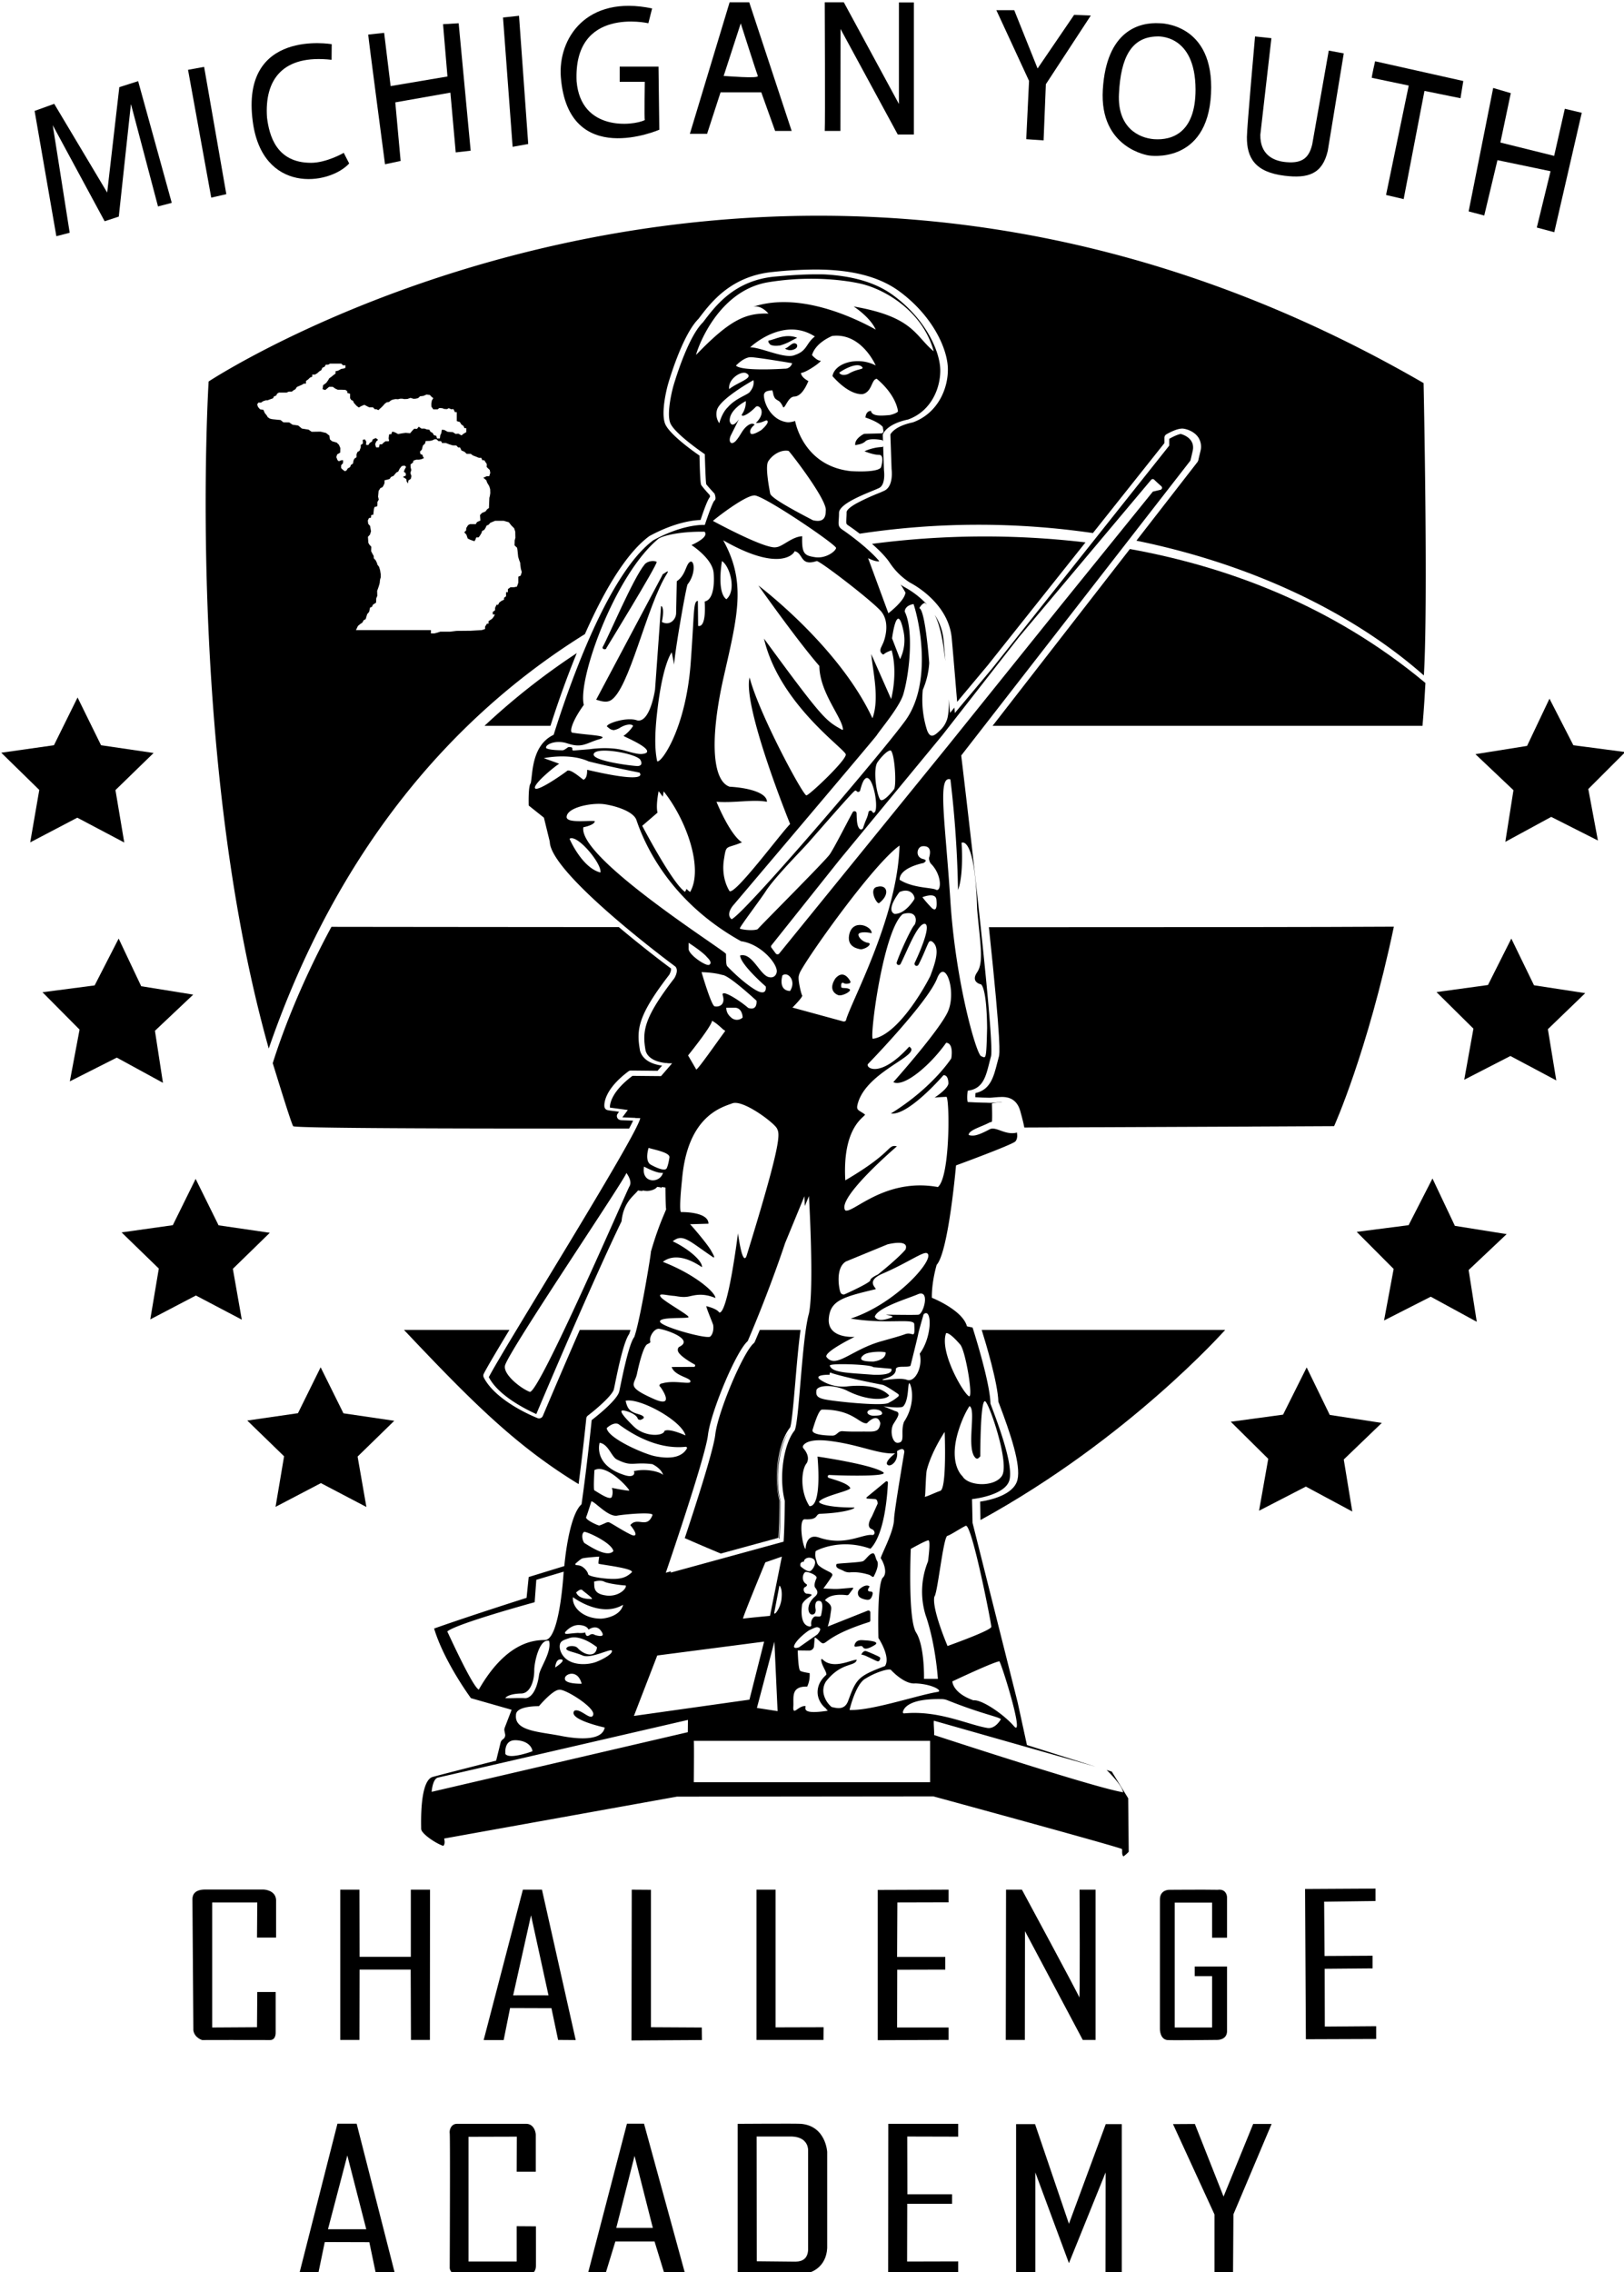 <svg id="Layer_1" data-name="Layer 1" xmlns="http://www.w3.org/2000/svg" viewBox="0 0 1217.3 1702.8"><path d="M907.74,70.32c2.7-53.3-38.5-52.9-38.5-52.9-15.2-.9-39.9,5.4-42.6,49.7s34.5,49.4,34.5,49.4S905,123.72,907.74,70.32Zm-69,0c1.3-27.4,9.4-42.6,28.5-43,0,0,28.8-2.4,28.9,39.8,0,32.6-17.7,38.1-31,37.2C853.94,103.52,837.44,95.92,838.74,70.32Z"/><polygon points="782.24 105.22 783.94 63.13 817.64 11.63 805.14 11.13 777.74 51.32 760.24 7.63 746.84 7.63 771.34 60.63 769.24 104.32 782.24 105.22"/><path d="M570.64,69.22,581,98.12h12.4l-31.8-96.4h-14.7l-29.8,98.6H530l10.1-31.1Zm-15.4-51.7s11.9,37.2,12.8,39.4-24.2,0-25.6,0Z"/><path d="M629.94,98.12l.1-76.4,42.9,79.1H685v-99h-11.2v76.1l-41.3-76.2h-14.3s.4,90.5,0,96.4Z"/><path d="M940.74,27.32s-6.1,68.1-6.1,75.4c-.1,15.5,6,26.3,28.3,29,17.4,2.1,28.2-1.1,32.3-18.6l12-73.1L996,37.92l-12.4,70.3c-2.3,9.6-7,14.4-19.4,13.3-10-.8-19.7-5.8-19.5-20.5l8.3-72.4Z"/><polygon points="1090.54 918.72 1073.74 883.22 1055.84 918.22 1016.94 923.22 1044.64 951.02 1037.44 989.63 1072.44 971.82 1106.94 990.63 1100.84 951.82 1129.34 924.92 1090.54 918.72"/><polygon points="1119.24 65.92 1100.84 158.43 1112.54 161.53 1122.44 120.03 1162.24 128.32 1151.94 170.53 1165.04 174.03 1185.64 84.53 1172.94 81.53 1164.94 116.82 1124.64 106.82 1132.44 69.82 1119.24 65.92"/><polygon points="1149.84 738.42 1132.84 703.42 1115.34 738.22 1076.74 743.52 1104.44 770.92 1097.54 809.22 1132.14 791.42 1166.54 809.72 1160.24 771.32 1188.24 744.32 1149.84 738.42"/><path d="M809,1496.92c-.6-2.2-43-80.7-43-80.7h-11.9l-.2,112.6h14.3l.1-81.5,43.3,81.5h9.6v-112.6h-12S809.64,1499.12,809,1496.92Z"/><path d="M486,17.42l2.8-11.1c-49.4-10.4-70.7,22.7-68.4,51.6,5.5,69.1,73.8,39.3,73.8,39.3l-.6-47.3h-29.1v11.4h18.8s-.4,27.3,0,28.7c-8.8,4.3-47.9,8.6-51.1-29.1C429.64,4.52,486,17.42,486,17.42Z"/><polygon points="840.84 1704.42 840.84 1591.92 828.84 1591.92 801.24 1666.63 775.84 1591.92 761.64 1591.92 761.64 1704.42 776.04 1704.42 776.04 1628.13 801.24 1696.13 828.74 1628.13 828.64 1704.03 840.84 1704.42"/><polygon points="718.24 1591.72 665.84 1591.72 665.74 1704.53 718.24 1704.53 718.24 1694.82 679.94 1694.92 680.04 1651.63 713.64 1651.63 713.64 1644.53 680.14 1644.53 680.04 1601.22 718.24 1601.32 718.24 1591.72"/><path d="M842.06,1391.32a24.48,24.48,0,0,0,4-3.5l-.4-40.1-12.3-20-3.9-1.2c2,1.9,11.6,11.5,12.4,16.7-20.9-3.2-141.7-42.9-141.7-42.9.3-1.9-.7-11.1,0-10.7l121.3,34.5-51.7-16.3-6.9-31.7L729,1141.32l-.4-17.8s25.2-2.5,28.1-14.5-9.1-43.2-14.3-57.1c-.2-16.1-13.4-57-13.4-57l-4.2-.9c-3.3-12.3-26.3-21.4-26.3-21.4s-.5-10.2,3.6-24.7c8.9-9.8,14.5-74.5,14.5-74.5s42.3-15.5,44.5-18,1.1-6.6,1.1-6.6v-.2a1.51,1.51,0,0,1-.8.4c-8.4,1.6-14.9-5-19.5-2.7-9,4.8-12.4,5.4-15.8,4.3-.1-3.7,9.9-6.2,15.7-9.4.7-.4,1.7.1,1.8-1.3.2-3.7,0-10.4-.1-12.9a25,25,0,0,1,7.8-.8,6.75,6.75,0,0,0-1.4-.2c-2.5.1-5.1.5-7.5.5-.8,0-1.9,0-3-.1h-.6c-4.3,0-13.4-.5-13.4-.5s-.9-2.2,0-8.5c13.1-1.5,14-13.6,17.4-25.6s-22.3-225.6-22.3-225.6l171.7-220.9s-.2,1.5,1.8-7.4c1.8-8.1-5-11.6-9-12.7-3.8.8-8.6,3.7-8.6,3.7V334l-132.9,167.2-27.8,33.2s-.1-1.5-.3-4.1l-3.3,4s-.3-3.9-.8-10.2c.1,12.9-1.8,16.1-1.8,16.1a18.67,18.67,0,0,1-4.9,7.2c-4.4,4.3-7.3,6.2-9.7-.1a75.32,75.32,0,0,1-3.2-30.3,59.69,59.69,0,0,0,4.8-20.1c-.4-6.2-3.3-39.9-7.4-41.1,1.9-3.5,4.1-4,4.1-4,.4.4,1,.7,1.7,1.3a67.49,67.49,0,0,0-17.1-13.2,24.93,24.93,0,0,1-2.7-1.8c1.4,2.1,2.6,4.2,3.6,6-.6,6.3-12.8,15.5-12.8,15.5l-15.2-41.3s5.7,3,8.4,2.3c-8.2-9.8-23.6-20.9-27.5-23.5-4.4-2.9-2.7-4.9-2.7-12.7s25-16.1,30.1-18.7,3.6-13.2,3.6-13.2l-.6-18c-.2.2-.4.3-.6.5a36.15,36.15,0,0,0-13.4,3.2s6.4,2.7,10.9,2.7,1.5,9.2,1.5,9.2-.3,4.2-22.6,3c-36.1-3.9-41.8-37.6-41.8-37.6s-3.7,1.3-6.2.9c-11.4-1.6-17.2-13.6-17.2-20.4.5-2.9,2.8-3.1,6.3-3.5,1.3,4.2.2,2.3,1.7,5.5.6,1.2,1.9,1.7,3.4,2.7,1.7,1.3,3.1,4.6,3.1,4.6,1.6.5,3.7-8,8.3-8.1,6.3-.2,10-10.7,10.6-11.6-.7-.3-5.5-2.9-5.6-6.1,4.2-.3,16.7-9.3,14.5-9.2-2.5.1-6.2-4.1-6.2-4.1s1.3-8.3,15-14.4c22-2.8,32.7,22.1,32.7,22.1-13.1-6.9-30.7-2.1-32.4,8,14,15.7,23,13.4,23,13.4,6.8-2,6.2-11.1,10.2-11.4,15.1,12.7,15.9,24.4,15.9,24.4-.5,1.2-5.1,2.7-6.5,2.8-6.1.5-12.9,1.1-13.8-3.2-2,.2-3.7,1.3-4.1,5,10.7,3.6,13,7.1,13,7.1l.5,3a1.61,1.61,0,0,1-1.5,1.8l-12.1.3a2.93,2.93,0,0,0-1.6.4c-1.9,1.1-6.6,4.2-5.9,8.2,1-.5,5-.5,7.5-2.9,3.1-3,12.8-.9,12.8-.9a4.43,4.43,0,0,1,.5.9l-.2-5s2-7.8,19-11.4c17.4-6.3,24.3-23.6,24.1-37.2s-10.7-38.1-35.7-56.2c-14.1-10.2-32-14.2-50.3-15.3-2.2-.1-4.5-.1-6.7-.1-10.7,0-21.4.8-31.3,1.7-30.9,2.9-45,22.7-53.9,34.3-12,11.7-22.3,48.2-22.3,48.2s-5.3,19.2-2.2,27.2,25.9,23.4,25.9,23.4.6,21.6,1.1,22.5,6.2,7.1,6.2,7.1,1.6,4,0,5.1-7.3,18.3-7.3,18.3h-1.2c-4.1,0-17.9.9-37.4,11.5-36.2,26.8-66.7,120.4-74.7,145.8-16.8,8-15.6,29.6-17.2,36.3-2,2.2-1.5,16.7-1.5,16.7l11.4,9.1,4.4,18c.4,24.3,93.6,93.2,93.6,93.2s3.8,2-.2,9.1c-23.2,30.1-24.1,39.9-21.6,54.2,1.8,6.8,9.8,8.8,15.1,9.4h1.2l-.1.1c1.1.1,2.1.1,2.7.1h1l-8.3,9.6s-2.2,0-21.4-.2c-18.2,13.6-16.9,23.8-16.9,23.8l13.4,1.8-4.1,5.5,9.7.4v.1l3.7.1c-2.1,12.7-102.3,172.3-113.5,194.1,7.1,13.9,27.7,24.1,35.6,27.7,4.6-11,42.3-99.9,63.9-144.5,1.4-14.7,9.7-19.4,12.3-23.1,1.2.2,2.2.3,3.2.4a1.38,1.38,0,0,0,.3-.4c1.2.2,2.3.3,3.3.4,6.1-.4,7.6-3.1,7.6-3.1l2.7.4v.6a3.23,3.23,0,0,0,.8-.9l2.7.4s.1,15.5.5,16-5.2,10.5-11.4,32.1c.2,1.4-8.3,52.8-12.5,64-4.3,5.4-9.7,33.5-11.2,40.6s-20.7,21.6-20.7,21.6-3.2,32.3-7.6,63.1c-9.8,8.6-12.9,46.3-12.9,46.3l-26.7,8.2-1.6,15.6s-40.1,12.7-69.3,23c7.5,25,27.6,52.2,27.6,52.2l30.5,8.7-5.2,13.5a4.16,4.16,0,0,0-.2,2.2l.5,2.5a3.72,3.72,0,0,1-1.6,3.9,4.43,4.43,0,0,0-1.8,2.6l-3.3,13.4s-37.5,9.5-47.5,12.2-8.7,35.6-8.7,39,10.6,10.7,16.5,12.7c1.9-1.3.7-5.5.7-5.5l174.5-31.4,188.7-.2h3.5s141,38.4,141.4,39.5S840.56,1389.62,842.06,1391.32Zm-206-1111.2c0,.1-4.9,2.3-7-.7-.2-.3,12.9-8.9,17.1-4.4C648.06,277.12,643,276,636.06,280.12Zm-164.3,609.1c-1.7,2.7-68.2,156.4-74.7,153.9-6.8-2.6-20.2-13.2-18.5-19.8,3-11.3,92.7-143.5,90.9-144.3C469.46,879,474.36,885.12,471.76,889.22Zm288.3,404.5c-8-9.2-24.4-20.2-30.4-19.4-15.8-5.6-15.8-14.2-15.8-14.2s31.7-15,35.3-15C751.76,1249.92,768.06,1302.92,760.06,1293.72Zm-17-74.5c0,2.7-31.3,13.8-32.8,14.4,0,0-11.9-27.7-9.9-37,2.4-2.1,6.7-44.9,9.8-45.6,2-.4,9.9-5.7,13.7-7.5C728.36,1141.42,743.06,1216.52,743.06,1219.22Zm-101,24.7c-3.3-.3-17.4,7.6-25.3-.1-.8-.8-1.3-.5-1.2.5.5,4.4,4.4,8.9,3.8,10.9a20.51,20.51,0,0,0-4.9,6.1c-4.1,8.7.4,15.8,4.6,19.1.2.2.8,1.6,1.7,1.4a3.8,3.8,0,0,1-1.7.5c-17.6,2.5-15.4-1.7-15.2-3.7-5.4-.6-9.7,8-9.2.3.4-6.8-2.1-15.2,10.4-14.9a20.39,20.39,0,0,0,1.8-10.1s-6-.8-7.1-1.8c-1.5-1.4-1.8-15.2-1.8-15.2l8.6.1a3.6,3.6,0,0,0,3.6-3.3l.5-6.3s0-1,3.9,2.8c5.4,4.7.5-3.1,37-14.6a1.21,1.21,0,0,0,.8-1.1v-6.1a1.43,1.43,0,0,0-2-1.3l-29.9,11.9a58.92,58.92,0,0,0,1.9-8c.7-6.3,2.3-7.4-4-11.7,3.9-5,13.2-4.2,16.3-3.8a1.81,1.81,0,0,0,1.7-.7l3.1-4.2c.2-.3,0-.8-.4-.7l-9.4.8a46.88,46.88,0,0,1-5.3.1l-7.2-.3s4.4-5.8,6.5-9.4c1.6-2.7-4.3-3.2-9.8-7.7a4.87,4.87,0,0,1-1.4-2.1c-1-3.3-1.6-4.4-1.2-8.2a1,1,0,0,1,.6-.9c3.2-1.7,19.8-9,40.6-1.5,10.7-10.9,12.7-40.9,13.1-49.5a1,1,0,0,0-1.7-.8l-14.2,11.7a.56.56,0,0,0,.3,1l6,.4c1,.1,1.8.9,1.9,3.4l-4.4,9.8s-5,7.4,0,9.3a3.14,3.14,0,0,1,2.1,2.8,1.6,1.6,0,0,1-1.7,1.6c-7.2-1-20.5,8.6-39.9,1.9-10.2-3.5-10.1,8.6-10.1,8.6-2.3-1.5-5.5-22.6-.6-22.3,10.7.6,7.6-3.9,11.5-4.1,20.7-.8,27.8-4.7,25.2-4.7-21.4,0-26.6-3.5-26-4.4,3.1-4.3,23.6-8.1,23.4-10.2-1.8-3.4-10.1-5.7-16.1-7.6a1.12,1.12,0,0,1,.4-2.19c14.3.69,44.6,1.09,40.4-2-8-5.81-49.3-11.81-49.3-11.81s3.8,37.5-6,37.2c-7.5-11.7-6-27.7-2.1-32.2,2.6-4.6-.8-9.3-2.4-11.1a1.81,1.81,0,0,1-.1-2.3c1.4-2,5.7-4.9,18.9-3.4,23,2.7,37.4,10.3,49.9,9.4,0,0-8.9,6.8-5.4,8.8,2.2,1.3,8-2.8,6.8-10.4,5.7-3.9,5.5.6,5.5.6s-7.6,44.4-7.7,50.3c-.2,10.2-10.8,28.6-9.9,29.5s6,10.7,1.2,14.6c-4.2,7.2-3,45-3,45s9.4,14.2,4.9,21c-20.1,7.6-21.5,9.4-27.6,26.1-2.7,7.3-8.7,5.4-12.4,4.6a17.73,17.73,0,0,1-5.7-8.7,12.63,12.63,0,0,1,1.5-10.5c11.5-14.6,21.6-10.9,23-16C642.26,1244,642.16,1243.92,642.06,1243.92Zm-53.8-119c-.2,21.2-.9,30.5-.9,30.5l-84.7,23.2s.1-.3.3-1l-3.9,1.1s29.6-86.2,31.6-103.2,21-62.8,29.8-70.4c17.1-40,28-73.4,28-73.4l14.5-35.2s.1,2.8.3,7.4l3.1-7.5s4,68.6,0,88c-5.3,18.3-7.3,80.8-10.7,87.6C587.56,1081.82,583.56,1106.62,588.26,1124.92Zm-7.8,105.4,2.4,52.1-15.5-2.4Zm-18.7,43.5-86.6,12.2,17.5-45.3,80.1-10.4Zm18.7-65.7c.7-3.7,3.3-17.2,3.7-19.5,0-.2.2-.2.3-.1.6.7,2.1,3.1,1.3,10.1S579.66,1212.12,580.46,1208.12Zm-3.3,2.9s-19.3,1.8-20.2,2.1,16.7-42.2,16.7-42.2l12.4-4.3Zm24.1-465c-.7-1-3.1-11-2.6-14.2a13,13,0,0,1,1.4-3.9c7.5-13.9,54.8-80.4,74.2-94.2-1.4,54-36.7,117.7-40.1,130.8-.3,1.2-2,1-1.7,1.1L594,755.12S602.06,747.12,601.26,746ZM692,643.82c-6.3-1.4-4.7-9.2-.6-9.6,5.4-.5,6.7,3,5,8.6a6.51,6.51,0,0,0,1.4,4.5c8.6,8.6,7.9,21.7,3.6,19.4-3.2-1.6-17.3-1.1-27.1-7.4,0-9.2,17.8-12.5,17.8-12.5S696.16,644.82,692,643.82Zm-15.6,41.5a2.51,2.51,0,0,1,.7-.4c11.2-3,10.1,6.6,8,8.7-1.6,1.6-9.2,17-12.9,27.5a1.57,1.57,0,0,0,2.9,1.2c5.4-10.7,12.5-29.9,18-30,4.7.7-1.8,17.3-7.5,29.4a1.57,1.57,0,0,0,2.8,1.4c3.5-6.5,6.2-14.1,7.8-17a1.65,1.65,0,0,1,2.4-.5c6.8,4.6,1.9,17.2-1.2,25.7-.1.1-.1.1-.1.2-4.5,9.1-24.5,44.3-43,47C651.56,778.92,661.66,698.62,676.36,685.32Zm-2.1-16.8c8.9-3.8,12.3,4.1,10.8,5.8,0,0-6.6,10.9-14.6,10.6C663.56,681.92,674.26,668.52,674.26,668.52Zm23.8,11.6a84.83,84.83,0,0,1-6.7-7.7s9.9-4.1,10.5,1.8S701.66,683.72,698.06,680.12Zm-18.3,354c-5.9-2.1-17.7.9-18.3,0s10-1.6,10-7.8c0-3.4,9.1-1,11-2.8,0,0,5.4-21.6,5.7-23.4.3-2.1,4.1-15.1,4.1-15.1,6.2-5.5,6.8,16.4-2.9,29.5C691.86,1024.62,685.86,1036.32,679.76,1034.12Zm14.3,177.2c7.4,22,8.9,46.9,8.9,46.9h-10.4s.6-23.7-5.7-34.4c-6.6-9.3-4.2-63-4.2-63s11.3-6.4,13.2-6.4-.3,15.8-.3,15.8A60.09,60.09,0,0,0,694.06,1211.32Zm-21.4-130c-3.8,0-6-9.1-2.9-14.3,3.4-5.3,5.6-8.6,1.1-9.5l-8.7-3.6c2.1.4,13.3,1.7,14.8.1,4.4-4.5,3.3-17.6,4.6-17.3s5.5,14.6-4,28.9C674.66,1073.72,679.16,1081.32,672.66,1081.32Zm-18.1-20.3c-3.4-.1-4.3-1.9-4.3-1.9-1.3-3.6,8.7-3.7,10.5-1S658.26,1061,654.56,1061Zm5.3,5.6c-.8,5.2-2.6,6.3-8.3,6.3-8.8-.1-13.3.2-19.8-.3-3.9-.3-4.3,3.3-7.8,3.3-4.8,0-16.1-.6-14.9-4.4s4.5-15.1,7.1-15.1c23.4-.2,28.2,11.3,33.7,10.2C649.86,1066.62,657.66,1058,659.86,1066.62Zm-39.7-17.5c-8.4-1.3-8.7-3.6-8.2-7.4,1.3-3.5,11.9-4.4,22.5.3,15.8,8.2,29.7,7.4,32,3.8-9.4-10.1-32-6.7-32-6.7a30.57,30.57,0,0,1-19.1-4.7c-6.9-4.4,6.5-4.1,6.5-4.1s-.4-2.4,1.4-1.3c.6.3,12.4,3.9,38,8.8,2.2.3,9.3,5.1,12,7a1.15,1.15,0,0,1,.1,1.7,31.29,31.29,0,0,1-6.9,4.6C663.56,1054.22,628.86,1050.62,620.16,1049.12Zm34.4-24.5,13.5,1.2s2.8,5.1-13.5,4.5c-19-1.5-30.7-1.4-32.6-6.8C621.16,1021.42,653.06,1022.52,654.56,1024.62Zm-7.1-9.2c3.1-2.5,14-2.8,16.4-1.8,0,6-9.3,6.8-9.3,6.8C649.56,1020.42,641.76,1020,647.46,1015.42Zm20.8-28c-8.8,3.3-11.5,1.4-12.6-.6,2.1-7.1,26.4-14.1,32.7-17,8.9-3.2,3.8,15.1,0,15.5-2.5.3-21.4,0-21.4,0C658.86,985.12,672.06,985.92,668.26,987.42Zm-30.6.8c27.7,4.5,47.4-.6,47.6,4.2.6,12.4-.8,5.3-6.9,7.5-3.7,1.4-9.4,2.9-17.8,5.3-22.4,6.3-33.9,20.8-41,11.9-2.8-3.6,21-15.2,21-15.2s-20,1.6-19.4-13.1c.8-14.2,10.4-16.7,35-22.6,1.8-.4-8.5-5.8,5.6-11.8,18.5-8,29.6-16.2,32.8-15.3C702.46,941.82,672.66,976.82,637.66,988.22Zm41.1-51.8c-5.7,6.8-20.8,18.8-20.8,18.8s-6,2.6-5.7,4.6c-2.1,2.6-19.4,10.3-19.4,10.3a2.58,2.58,0,0,1-3-1.8c-.9-2.2-4-18,4.2-22.9l31.1-12.8S681.86,928.22,678.76,936.42Zm-86.6-193.7c-9.3-.5-5.7-11.7-5.7-11.7C590.66,727.82,597.16,735.22,592.16,742.72Zm16.9,425.3c4,1.8.7,7.9-1.5,9.3s-7.5-3.4-7.5-3.4c-1.1-3.7,2.6-3.5,2.6-3.6C602.26,1168.92,605.16,1166.22,609.06,1168Zm2,21.9c1.2,1.7,3,3.9-.3,6.7-7,6.1-5.2,13.4-2.1,13.4s2.7-3.7,2.7-3.7-1.7-7.7,3.3-6.4c2.8.8,1.4,7.6.8,10.5a1.38,1.38,0,0,1-1.3,1.1,14.17,14.17,0,0,1-2.3-.1,2.42,2.42,0,0,0-2,.6,6.65,6.65,0,0,0-1.8,5.9,1,1,0,0,1-1.1,1.1c-8.6-1-5.7-16.8-5.7-16.8,3-6,12.3-7.1,3-7.9a3.29,3.29,0,0,1-1.5-4.5s3.4-1.5,1.5-2.7c-4.3-2.6-2.2-9.1-.1-9,2.8.1,8.7,2.7,7.8,4.7S609.86,1188.22,611.06,1189.92Zm1.7,34.9s-9,6.3-13.8,9.7c-4.5,1.6-3.8-.9-3.8-.9,1.3-4.5,9.8-11,11.5-11.9,5.6-2.6,5.6-2.6,7.5-1.6S612.76,1224.82,612.76,1224.82Zm35.8,33.3c8.2-5.2,18.4-8,19.3-6.5,0,0,9.9,10.9,18.2,10,12.9.5,21,5.7,16.7,6.4-14.7,2.3-49.8,14.3-66,13.5C636.76,1281.52,641.26,1262.32,648.56,1258.12Zm81.7-166.6c2.3,3.6,3.9.2,4.5,0,0,0-.1-44.4,3.8-41.2,3.4,2.8,18.3,46.8,12.4,55.8-5.6,8.6-25.3,7.8-29.6.2,0,0-11-9.2-2.7-34.9,3.7-11.6,8-17.6,8-17.6C731.76,1056.22,724.76,1082.82,730.26,1091.52Zm-21.1-92.4c2.1-.3,6.2,3.6,10.5,8.5,4.1,4.6,10,40.6,6.6,38.8C722.16,1044.32,704,1013.22,709.16,999.12Zm-1.1,74.1s1.7,42.6-3.3,44.1c-5.1,1.8-12.8,5.7-11.5,4,.4-.5.6-16.4,1.4-19.6C698.36,1087.52,708.06,1073.22,708.06,1073.22Zm5-280.1s-13.7,21.8-45.3,41.4c13.1,1.8,39.3-28.6,39.3-28.6s3.6-1.1,3.8,6c-.3,4.2-10.4,10.7-10.4,10.7s1.9-.3,9-.6c2.4,3,2.7,60.2-6.5,67.6-39.9-7.2-63.9,20.2-69.4,17.5-6.9-9.1,38.7-48,38.7-48-7.4-1.6-2,4-38.7,25.5-2.4-42.6,16.6-48.1,14.6-49.5-4.8-3.4-6.6-2.9-5.3-7.8,6.5-24.8,49.1-36.7,38.6-42.9-22.4,24.7-33.3,15.5-30.8,12.9,0,0,44.6-45.9,51.7-64,6.1-15.7,14.6,9.3,8.3,24.4-5.9,13.9-41.1,53.3-41.1,53.3,8.3,4.1,28.3-13.4,39.6-29.5C715.16,781.82,713.06,793.12,713.06,793.12Zm7.7-161.5s10.1-6,11.6,49.7c2.4,26.5,5.1,39.9,0,47.4s2.9,9,2.9,9,4.3,1.7,4.6,32.7c-.6,25-.9,22.6-4.5,21.1s-19.1-55.4-23-116-9.9-94.5,0-91.4a814.18,814.18,0,0,1,5.7,82.9C722.56,655.12,720.76,631.62,720.76,631.62ZM706.36,551l57.5-73.6,99-117.8a1.6,1.6,0,0,1,2.3-.1c1.3,1.3,3.5,3.3,5.3,4.9a1.54,1.54,0,0,1-.7,2.7l-5,1.2a1.05,1.05,0,0,0-.9.5l-69,85.3-84.2,104.7L584,714.72a1.67,1.67,0,0,1-2.5-.1l-3.2-4.3a1.5,1.5,0,0,1,0-1.9l51-64Zm-50.3,57.1c-.9,1.5-1.6,1.3-2.2.3a1.54,1.54,0,0,0-2.9.4,22.06,22.06,0,0,1-1.3,4.5,64.76,64.76,0,0,0-2.7,7.2,1.61,1.61,0,0,1-2.6.7c-2.2-2.2-2.1-7.2-2.3-11.8a1.57,1.57,0,0,0-2.9-.7c-4.9,9-13.5,26.1-17.2,31.6-3.1,4.6-49.3,50.8-53.9,55.9a1.61,1.61,0,0,1-.7.4c-4.2,1.2-12.7-.1-12.8-.8-.1-1.2,16.6-23.2,19.9-28.6,7-10.3,24.7-28.2,30.6-34.7,3.6-4,32.4-37.2,35.4-39.6.7-.6,1.2-.5,1.6,0a1.52,1.52,0,0,0,2.7-.6c.8-3.1,1.8-6.2,3-7.9l.2-.2C653.36,577.42,658.56,602.32,656.06,608.12Zm1.6-36.7c3-4.4,8-9.5,10.1-8.9,3,3,4.3,25.9,2.4,29,0,0-8.7,11.4-10.7,7.3C656.36,592.72,654.66,575.92,657.66,571.42Zm27.1-118.7c5.4,16.4,13.3,60.8-6.3,87.6s-121.8,145.9-130.1,148.6c-4.8-3.9,1.5-10.7,1.5-10.7s105.6-124.6,107.2-127c3.4-5.2,17.4-21.6,20.1-31.1,4.9-17,7.6-48.6,1-61.7C678.16,458.42,677.86,453.92,684.76,452.72Zm-7.5,20.5a32.34,32.34,0,0,1-2.6,20.8l-6-15.6S672.36,449.12,677.26,473.22Zm-17.5-15.8c8.7,9.2,2.4,24.1,2.4,24.1l-1.6,3.5s-1.7,3,.4,4.8,0,0,7.4-2.4c4.8,17.6-.4,36.5-.4,36.5l-14.9-33.7c1.3,13.4,6.3,33.6.9,48.1-25.3-54.3-85.5-99.5-85.5-99.5s29.3,41.5,45.7,60.3c.2,19.8,16.7,38,17.7,47.3,0,.5-.3.8-.7.5-12.1-6.8-13.8-7.2-58.5-68.3,11.4,49,60.7,82.6,61.3,86.8s-27.1,30.4-29.5,30.7-35.5-61-42.6-88.4c-5.3,22.1,30.4,109.9,30.4,109.9-6.4,6.1-42.6,55.1-45.6,50-4.9-8.4-5-17.4-4-23.6,1.8-11.5,1.3-7.6,13.5-12.7-9.3-6-19.1-30.4-19.1-30.4,14.3,1,27.2-2,37.8,0,.1-6.3-12.4-10.4-28-11.3-12.2-4.2-15.2-32.5-5.1-79.2,10.7-47.6,18.3-73.2.3-105.5,40.3,23.1,52.3,11.4,53.6,8.2,6.7,1.5,3.8,11.5,16.5,7.4C614,419.92,651.06,448.22,659.76,457.42Zm-118.6-36.9c6,3.9,11.1,22.1,3.3,28.6C537,443.72,541.16,420.52,541.16,420.52Zm49.9-82.6c.6.1,29.4,37.1,27.9,44.9,0,5.4-2,8.9-9.6,7.1-27-14-31.8-18.2-32.1-20.2s-3.9-19.4-1.5-23.8C578.76,341,585.16,336.82,591.06,337.92Zm-16.2-22.8c2.6,1.5-4.2,7.2-4.2,7.2s-7,4.6-8.1,2.4c-1.4-3.1,3.1-6.4,3.1-6.4s-1.9-2.5-6.5,1.7c-3.1,2.9-4,6.2-7.5,10.3-3.8,4.1-6.1.4-3.7-4.3l5.9-11.8s-5.2,8-6.9,1.4c-.4-6.6,6.9-12.3,12.1-15a16.67,16.67,0,0,1-3.1,10.2c0,2.2,5.2-.4,10.3-5.6,2.2-2.9,9.1,3.3.3,11.8C570.66,317.32,573.66,314.82,574.86,315.12Zm-10.1-30.2s1.2,3.9-2.4,8.4c-1.1,2.5-10.6,4.7-16.9,12-4.4,4.2-6.3,11.9-6.3,11.9a11.82,11.82,0,0,1-1.7-10.1C540.16,298.52,564.76,284.92,564.76,284.92Zm-5.4-5.2c6.4,3.5-5.8,6.4-12.8,11.9C545.56,283.92,555.76,277.72,559.36,279.72Zm29-3.4c-4.5.3-32.6,1.9-36.7-2.3,0,0,6-6.5,11.3-6.3s30.8,4.5,30.8,4.5A5.5,5.5,0,0,1,588.36,276.32ZM596,266c-7.3,3.5-25.3-5.7-33.7-5.7,0,0,24.6-23.5,48.5-8.1C604.16,257.22,605.16,262.92,596,266Zm-20-31a5.92,5.92,0,0,0,.4.6c.1.1.1.2,0,0A1.52,1.52,0,0,1,576,235Zm-54.2,31c-.7.7,13.7-47.9,54.2-54.5s70.7,1.5,70.7,1.5c17.4,4.5,45,20.4,53.2,50.3-14.2-11.7-15-25.8-60-33.6,0,0,12.2,7.8,16.5,17.3-18.9-10.5-59-28.3-92.4-16.9,6.3-2.2,12,4.9,12,4.9C559.36,234.62,547.66,239,521.76,266Zm43.7,105.3c7.1,0,61.5,37,61.2,39.4s-7.6,8.1-15.7,6.9-10.1-2.6-9.7-15.7c-7.7.3-14.8,7.9-19.5,8.2-7.8,1.9-47.4-19.7-47.4-19.7C535.86,388.92,558.36,371.32,565.46,371.32Zm-140,185.9c10.9,3.7,14.2-.4,23.1-3,10.3-3-7.6-3.1-19.6-5.1-2.3-.4-.3-8.5,8.6-20.8-4.8-19.4,23.5-97.7,55.9-124.5,2.4-1.9,14.8-5.6,34.6-5.3,3.9,4.2-9.8,10-9.8,10s15.7,10,16.6,20.8c.4,4.2,1.1,19.9-6.7,21.5,0,.1,1.7,19.7-4.9,18.3l-.2-18.8c-3.6.5-2.5,7.8-5.4,46.8-3.7,49.7-22.4,75.3-25.1,73.4-2.4-10.9-1.5-26,.8-43.4,4.1-30.9,10.1-38.2,10.1-38.2l1.9,9.4c-.5-4.2,7.8-52.8,9.9-60.2,7-8.8,5-20.6,1.1-16.3-2.5,2.7-2.9,9.6-9.1,13.8l-.5,23.8c0,5-4.9,9.9-10.7,6.7,1.4-6.4,1.2-11.6-.6-11.9l-4.5,62.6c-1.3,8.3-5.5,24.8-13.4,23.1-8.3-3-24.8,3-22.4,4.8,1.9,1.4,2.3,2.2,4.9,2.5a15.75,15.75,0,0,0,4-1.4c7-4.5,11.5-2.5,10.1-1.2a27.42,27.42,0,0,1-6.8,6.9c-.4.3,20.3,8.6,17.4,12.4-.4.6-2.2,1.1-4,1.2-2.4.1-6.1-.7-11.9-2.4-11.9-3.6-26.8-1.2-26.8-1.2l-12.4,1c-1.9-.6,1.1-2.7-3.3-2.6-1,0-1.9,1.5-4.4,2.4-2.7,0-9.3-.1-12.3-1.4C407.36,558.92,415.66,553.82,425.46,557.22Zm68.2,35.8c1.1,1.3,2.1,2.7,3.1,4.1.2-1.2.4-2.5.7-4,17.7,22.3,29.7,58.3,19.8,75.4a16.59,16.59,0,0,1-2.7-2.3,22.56,22.56,0,0,1-1.1,2.2c-9.3-5.9-32.1-49.5-32.1-49.5l11.5-9.9S491.36,605.42,493.66,593Zm-15.6-18.9c-1.2.3-35.4-3.6-33-9.2s32.3,0,34.9,4.6S478.06,574.12,478.06,574.12ZM401,590.62c-1.2-3.3,16.1-17.3,18.2-18.2-3.9-1.5-11.6-4.2-11.6-4.2s19.1-4.2,33.6,2.4c16.7,4.2,38.1,8.4,38.1,8.4s9.2,9.2-39.2-2.1c.2,7.1-2.8,7.4-2.8,7.4-1.2-.6-8.9-7.7-11.9-6.8C421.16,580.82,402.16,593.92,401,590.62Zm49.1,63.3c-14-3.6-23.2-25.3-23.2-25.3C432.56,624.82,451.36,647.42,450.06,653.92ZM437.26,620s8.5-1.6,8.6-4.6c-4.9-.7-22,1.9-21.1-3.5.9-7.1,19.4-10.4,28-9.2s22.1,5.4,24.3,11.9c4.8,14.2,22.5,59.7,78.4,90.8,14.5,2,26.7,16.1,26.8,22.4,0,2.4-1.9,5.7-6.3,4.4-6.6-2-12.3-18.6-21.2-16.1.3,6.8,19.2,23.2,19.2,23.2s1.6,8.4-8.5,2.1-20.4-17.3-20.4-17.3c-1.1-1.4-.7-7.7-.9-9.2C544,712.82,433.16,643.22,437.26,620Zm104.5,126c2.1,7-2.6,8.9-6.1,8.2-2.5-.5-9.8-25.6-9.8-25.6s9.1.1,15.6,2.1c4.8,0,25.6,19.3,25.6,19.3s1,7.8-6.2,5.4C554.36,749.72,540.16,740.72,541.76,746Zm14.9,16.6a6.29,6.29,0,0,1-8.6,0c-4.2-3.5-3.6-7.4-3.6-7.4h6.1C556.66,755.22,556.66,762.62,556.66,762.62Zm-22.9,2.4c5.3,3.1,7.8,6.6,9.4,7.2a.52.52,0,0,1,.2.8c-4,5.3-20.9,29.6-21.5,28.5s-6.1-10.5-6.1-10.5S533.06,769.62,533.76,765Zm-17.6-53.9v-4.5s10.7,6.8,14,11c0,0,4.4,3.9,1.4,5.5C529.16,724.32,516.16,715.52,516.16,711.12Zm-33.4,163.2s9.4,5.3,14.2,4.7C494.56,887.22,480.46,887,482.76,874.32Zm5.1-1.4c-4.9-2.7-1.7-12.6-1.7-12.6,4.4,1.4,16.5,3.5,15.6,7.3,0,0-.7,5.2-2,7.9C498.66,877.92,492.76,875.62,487.86,872.92Zm7.4,99.1c-2.3-3.3,4-1.2,9.7-.8,2.1.1,6,1.3,10.5.6,4-.6,10.2-3.4,20.8,1,0-4.1-15-17.6-39.4-27.1,3.3-2.6,12.4-7.5,29.3,4,.6-4.4-9.7-13.6-21.9-19.4,7.5-6,11.8-.6,29.9,11.7,2.8,1.9-.3-3.2-1.5-5.3-3.3-5.4-13.7-17.5-15.4-19.2h-.1c-.2-.3-.2-.3.1,0,.5,0,3.5-.1,13.8-.4,0-9.2-20.5-8.7-20.5-8.7s-2,1.2.7-24.6c4.1-47.5,29.7-53.9,37.7-56.9s31.3,14.6,33.4,18.8,4.2,8.2-22.6,95c-1.8,5.9-3.8-1.6-4.2-3.3-1.4-5.7-2.4-13.1-2.4-13.1s-7.5,60.4-14,59.4c-2-3-8.7-4.5-9.6-4.8s4.6,12.4,5,14.1c.4,2.2.2,6.6-2.2,8.7s-36.5-7.2-37.6-11.1,20.1-2.2,21.3-3.4S497.56,975.32,495.26,972Zm-17.8,57.6c1.6-7.7,4.8-20.3,7.6-22.1.8-.5,2.7-1.1,2.4-2-1.2-3.5,3-10.2,6.7-9.6,6.1.9,25.9,8,15.2,13.4-1.8.9-1.2,3.2-1.2,3.2.7,3.1,8.7,8.1,12.5,10.1a1,1,0,0,1-.4,1.8c-3.3,0-8.8.1-16.8.1,2.2,6.9,15,8.1,14,11-.1,2.4-12.1-1.4-21.1,1.3-1.8.1-2.8,1.7-1.3,2.7,0,0,12,16.5-5.1,8.9C468.66,1038.92,475.76,1037.82,477.46,1029.62Zm-11,27.5c1.9-.3,10.6,2.4,11.6,6.2.3.8,2.5,1.1,2.5.6.9-.2,5.1-2-2.2-4.1-6.3-1.8-8.1-4-9.4-10,10.5-2.3,41.8,14.7,44.9,26,0,0-12.1-5.6-15.8-3.4-.6,4-14.6,4.9-23.1-3.4S464.56,1057.42,466.46,1057.12Zm-11.4,12.9c1.2-1,5-4.1,8.3-2.8a.35.35,0,0,1,.2.1c7.6,5.6,27.7,19.4,50.4,17a.91.91,0,0,1,.9,1.3c-4.7,8.2-16.1,7.3-23.7,5.8-7.9-1.5-34.3-12.9-36.3-20.6A.78.78,0,0,1,455.06,1070Zm-5.6,11.3c6.6,1,8.8,10.4,12.9,12.5,11.6,5.8,11.6,1.7,26.6,3.5,0,0,6.6,3,8.1,8.1-2.4-2.4-13-5.1-22-2.8.9,1,.7,5-6,3.2C444.16,1098.42,449.46,1081.32,449.46,1081.32Zm-3.9,20.5c9.5-5.2,26.8,14.8,26.1,15.3s-13-2-13-2a10.39,10.39,0,0,1,0,6.6c-1.1,3.6-11.6-4.1-13.1-4.7C444.66,1116.62,445.56,1101.82,445.56,1101.82Zm-6.2,35.2c.9-2,3.9-11.8,3.9-11.8,2.7,0,12.9,12.4,19.8,10.6,8.6-1.3,26.9-2.6,26-.3-4.1,10.7-11.2.9-16.6,7.5,6.5,8,3.5,8.6.6,7.2-5.5-2.6-12.5-7.2-15.9-9-2.1-1.1-3.3.6-7.9,2.1C448.56,1143.52,438.46,1139,439.36,1137Zm-1.6,11.1c1.1-.8,20.9,8,22,14.4-4.9,5.5-19.4-4.8-21.3-5.8C436.86,1155.92,435.26,1149.92,437.76,1148.12Zm-6.4,23.8s3.7-3.4,5-3.9c2-.7,12.8-1.4,12.8-1.4s-.8,4.7-.5,5.3,28.3,3.6,24.7,6.7c-2.6,2.2-5.3,4.4-12.1,4.7s-20.1-1.6-20.4-3.5-3.1-5.5-6.1-6.4C433.06,1172.82,430.56,1173.32,431.36,1171.92Zm22.7,23.8c-10.4-1.4-8.2-7.4-8.8-10.3,0,0,4.5-1.6,7.7,0s14.6,2.9,16,2.8C470.26,1189.82,464.26,1197.12,454.06,1195.72Zm-10.8,2.7c-2.5-.1-9.4,0-11.4-4.9,0,0,3.2-3.2,4.6-1.8S445.76,1198.62,443.26,1198.42Zm-13.8-1.4s20.6,15.8,37.6,5.7c-2.1,8.9-14.4,10.4-16.6,10.4C437.56,1213.12,428.66,1205,429.46,1197Zm-5.9,26.3s4.4-5.8,10.8-5.4c5,.3,6.4,2.5,6.8,3.4,2.5-1.6,6.4-3.1,9.3.9,4.7,6.3-4.6,3.1-4.6,3.1a3.29,3.29,0,0,0-3.9.1c-2,1.5-3.1.2-3.2-1.9a17.08,17.08,0,0,1-5.5.3C425.66,1224.22,423,1225.42,423.56,1223.32Zm3.1,4.4c8.9-3,20.8,6.8,20.8,6.8-.6,7.7-8.9,6.7-14.6.5-1.8-1.9-7.4-1.8-8.3.3s6,2.7,12.1,5.4,20.9-5.3,21.9-3.7c1.2,2.1-5.8,6.2-11.3,8.4s-15.9,3.1-22.4-1.7c-4.1-3-6.3-8.5-4.9-12.1C420.86,1229.52,423.36,1228.82,426.66,1227.72Zm-7.7,38.7c4.1-1.1,27.2,13.3,25.7,18.7s-9.8-5.4-14.2-2.9c-4.9,6.5,22.8,12.5,22.8,12.5-1.6,9.1-16.6,9.5-33.2,6.2-15.9-3.1-34.6-3.5-33.3-15.6-.1-7,17.2-6.6,17.2-6.6S414,1266.72,419,1266.42Zm-2.8-16.7s.3-5.7,3.4-6S423.26,1244.92,416.16,1249.72Zm19.8,12.2c-13.5,0-12.5-3.7-12.5-3.7C422.76,1254.72,433,1250.32,436,1261.92Zm-77.1,4.4c-4.7-2.5-20.6-37.3-23.6-43.6,7.2-6,65.5-21.9,65.5-21.9L402,1184l20.5-6.1s-2.8,51.1-14,51.2C400.76,1229.22,379.66,1230,358.86,1266.32Zm19.9,6.3s1.8-3.2,12.1-3.4c6.2-.2,9.6-8.6,9.6-17.5,0-5.9,3.9-24,11.1-21.9,2.1,8.3-6.7,19.9-7.5,25.4-1.7,12.4-6.5,17.8-10.7,17.5S381.46,1272.92,378.76,1272.62Zm7.8,31.6c10.5.4,12.6,6.7,12.5,8.3.1,0-16.9,6.3-20.2,2.1C378.86,1314.62,377.26,1303.92,386.56,1304.22Zm129-6-192,44.7s.6-9.8,4.8-10.7,187.3-43.2,187.3-43.2Zm181.6,37.5H520.06s.3-29.2,0-31h177.1Zm-19.5-51.6a.87.87,0,0,1-.9-1c.6-2.9,4.5-10.2,29-9.7a11.66,11.66,0,0,1,4.5.9c25.3,10.1,37.4,12.1,40,14.1,0,0-4.1,7.7-10.3,6.6C725.26,1292.52,703.36,1281.62,677.66,1284.12Z"/><polygon points="389.04 11.82 377.04 13.13 384.24 110.03 395.94 107.92 389.04 11.82"/><path d="M287.94,24.62,276,25.92c0,1.8,12.6,97.2,12.6,97.2l11.7-2.5-4-43.9,41.3-7.3,4,44.8,11.2-1.3-9-95.5-11.7.7,3.3,39.2-42.6,7.2Z"/><polygon points="1031.04 1415.42 978.24 1415.72 978.84 1528.32 1031.54 1528.13 1031.54 1518.53 993.04 1518.82 992.94 1475.53 1028.84 1475.22 1028.84 1465.72 992.84 1465.92 992.54 1425.22 1031.04 1424.72 1031.04 1415.42"/><path d="M457.56,525c14.1-7.7,27-70.8,42.4-95.1,2.3-3.69-2.1-.1-3.2.6l.4-.7c-.9.9-.8,1-.4.71l-49.9,93.89C450.66,525.52,454.36,526.72,457.56,525Z"/><path d="M628.36,745.82c2.8,1,10.6-3.1,8.4-4.5s-6-.3-6.2-1.6c-.2-1.9,0-2.8.9-3.2.7-.4,1.3,1.6,5.3.4a1.07,1.07,0,0,0,.6-1.5c-1.4-2.6-5.6-8.6-11.2-2.1C620.46,742.12,626.66,745.22,628.36,745.82Z"/><path d="M659,676.82c8.4-6.5,6-14.2-1.4-12.2C650.76,665.82,657.26,678.12,659,676.82Z"/><path d="M645.46,711.52c5-.8,8.3-4.5,5.3-4.9-4.4-.6-7.6-4.5-7.3-6.3s5.3-2.1,9.9-.9c.4-5.4-14.6-11.4-16.9,1.5C634.86,710,643.36,711.12,645.46,711.52Z"/><path d="M454.56,485.62s37.5-61.1,37.7-64.5c-2-1.3-6.9-.7-9,1.8-8.6,10.3-27.3,54.6-31.4,61.8C450.76,486.72,454.46,487.32,454.56,485.62Z"/><path d="M588.36,261.22a7.12,7.12,0,0,0,7.5.3s2.4-1,1.5-3.3C594.46,255.12,591.46,260.52,588.36,261.22Z"/><path d="M576.16,255.22c-1,1.1,1.4,3.2,1.4,3.2,1.7.7,3.5,1,7.2.5,5.9-1.8,7.2-3,12.8-5.8C588.36,249.52,579.86,254.92,576.16,255.22Z"/><path d="M653.66,1196.22c1.7-4.6-1.6-2.9-2.7-3.8s.9-3.4.9-3.4c-2-1.8-5.4-.1-7.8,2.2a4.2,4.2,0,0,0-1,2.8c.1,2.3,1.2,3.6,4.9,4.6C650.76,1199.32,652.46,1199.32,653.66,1196.22Z"/><path d="M655.06,1181.22c2.7-5.1,3.4-8.9,2.6-11-.1-.2-.2-.3-.3-.5-1-1.6-1.5-5.3-2.6-5.5-2.7-.6-5.6,4.6-7.8,5.8-1.8.9-16.5,1.5-19.5,2a.66.66,0,0,0-.5.4c-1,3,2.9,3.5,5.2,4.8a8.84,8.84,0,0,0,5,1.2c7.4-.7,13.9,1.8,14,1.7C652.76,1180.52,654.56,1182.92,655.06,1181.22Z"/><path d="M645.56,1240.12c1.5-.6,10.8,4.7,12.3,5s2.3-2.3,1.7-3-7.6-3.7-10.1-4.6S645.56,1240.12,645.56,1240.12Z"/><polygon points="924.24 1704.42 924.54 1659.53 953.14 1591.82 939.34 1591.82 917.14 1646.22 895.64 1591.82 879.24 1591.92 910.34 1659.63 910.34 1704.42 924.24 1704.42"/><path d="M600.07,996.72H569.53q-1.85,4.39-3.77,8.9a2.84,2.84,0,0,1-.8,1.1c-8,6.8-26.9,51.6-28.8,68.4-1.29,11.26-13.92,50.7-22.88,77.64q12.75,5.61,27,11.56l43.18-11.8c.3-3.8.7-12.8.8-27.8-4.5-18.5-.9-43.9,8-54.9,1.3-3.4,2.7-20.4,3.9-34.2C597.29,1022.32,598.52,1007.87,600.07,996.72Z"/><polygon points="711.04 1425.72 711.04 1416.22 657.94 1416.42 657.94 1529.03 711.04 1528.82 711.04 1519.53 672.44 1519.53 672.54 1476.22 708.54 1476.13 708.54 1466.63 672.44 1466.63 672.64 1425.82 711.04 1425.72"/><path d="M584.66,1125c-.1,15.2-.5,24.3-.8,28.2l.4-.1c.3-3.8.7-12.8.8-27.8-4.1-16.7-1.5-39.1,5.6-51.4C583.46,1084.82,580.26,1107.72,584.66,1125Z"/><path d="M647.26,1235c1.2,1.2,4,.6,8.4-2.1s-4.3-3.5-9.6-3.7-5.6,4.1-5.6,4.1-.3,1.2,2,.7C647,1233.12,646.06,1233.82,647.26,1235Z"/><polygon points="996.74 1060.42 979.44 1024.82 961.74 1060.22 922.54 1065.53 950.64 1093.32 943.74 1132.22 978.84 1114.13 1013.64 1132.82 1007.24 1093.82 1035.74 1066.42 996.74 1060.42"/><polygon points="89.44 65.32 80.34 144.32 40.64 77.82 25.94 83.13 42.24 177.03 52.24 174.43 39.54 93.82 78.44 165.82 89.04 162.32 98.14 77.92 118.44 154.72 128.74 152.03 103.54 60.82 89.44 65.32"/><polygon points="88.94 703.42 70.94 738.52 31.84 743.63 59.64 771.63 52.34 810.42 87.54 792.63 122.14 811.52 116.14 772.52 144.84 745.42 105.84 739.13 88.94 703.42"/><path d="M140.94,52.32l17.4,95.8,11.3-2.6L153,50.12Z"/><path d="M243.44,1680.32l33.4.1,5,24h14.3l-28.8-112.8h-14.4l-28.7,112.8h14.2Zm16.9-64.9,14.2,55.3h-28.7Z"/><path d="M1028.24,58.32l27.7,5.8-17,82,13.2,3.1,15.6-81.1,27,5.5,2.1-12.9-66.1-14.8S1028.24,56.72,1028.24,58.32Z"/><polygon points="308.04 1528.82 322.24 1528.82 322.34 1416.22 307.94 1416.22 307.94 1466.53 269.54 1466.53 269.44 1416.22 255.04 1416.22 255.04 1528.82 269.44 1528.82 269.54 1476.13 307.84 1476.13 308.04 1528.82"/><path d="M248.54,44.82l.1-11.7s-68.4-12-59.2,57.8c7.1,54.3,56.9,48.2,72.3,31.6l-4.1-8c0,.1-12.9,7.5-24.5,7.5-26,0-31.3-20.4-33-33.9C198.14,59.72,211.84,40.62,248.54,44.82Z"/><polygon points="567.04 1416.22 567.04 1528.82 617.24 1528.82 617.34 1519.32 581.34 1519.42 581.34 1416.22 567.04 1416.22"/><path d="M874.94,1528.92c3.4.3,37.5-.1,37.5-.1s6.9.2,7.3-6.1v-48.9h-24.2v7.2h13v38.5h-28v-93.6h28v26.3h11.2v-30.3c0-1.8-1.2-6.4-7-5.6-9.9-.2-35.7,0-35.7,0-3.7-.1-7.6,1.8-7.6,7.2v97.4S869.44,1528.22,874.94,1528.92Z"/><path d="M747.36,797.12c-2.5,9.7-5,19.7-16.2,22.1-.1,1.3-.1,2.3-.1,3.1,3,.2,8,.4,10.8.4,1.2,0,2.4-.2,3.8-.3,1.7-.1,3.4-.3,5.2-.3,2.7,0,10.8,0,13.8,10.2,1.82,6.44,2.7,10.33,3.13,12.71C898,844.55,1000,844,1000,844s24.9-55,44.8-149.5c-49.19.32-170.07.42-303.56.41,9.54,89.68,8,95,7.48,97C748.26,793.62,747.76,795.42,747.36,797.12Z"/><path d="M432.33,489.48A518.28,518.28,0,0,0,363.14,544H412.6C418.87,524.42,425.51,506.13,432.33,489.48Z"/><path d="M846.93,411.47,744,544h322.26s1.2-12.9,2.2-32.1v-.1h-.2v-.1C998.15,453.29,919.11,424.49,846.93,411.47Z"/><path d="M708.06,491.42c.3,1.4.4,2.7.6,4-.5-5.3-.9-10.8-1.4-16.1a41,41,0,0,0-6.6-18.5C703.46,466.32,706.26,475.52,708.06,491.42Z"/><path d="M717.46,526l23-27.5,73.19-92a645.07,645.07,0,0,0-160,1.11c5.29,4.63,10.36,9.72,13.34,14.24a50.83,50.83,0,0,0,15.1,14.8c2.1,1.1,28.9,15.1,31.3,41.7C715,496.12,716.56,515.72,717.46,526Z"/><path d="M342,1704.52h54.7c1.3,0,4.9-1.1,5-6.2.1-4.5,0-29.8,0-29.8l-14.4-.1v26.5h-36.1v-93.5l36.2-.1-.1,26.3h14.3v-27.3c.1-2.3-1.4-8.6-7.2-8.6h-51.9c-4.2,0-5.8,4.3-5.4,7.2.4,3.8,0,100.8,0,100.8A5.17,5.17,0,0,0,342,1704.52Z"/><path d="M918.34,996.72H735.85c3.18,10.12,12.09,39.86,12.51,53.9l.3.7c8.9,23.4,16.7,46.7,14,57.7-2.8,11.5-20.8,15.3-28,16.4l.28,13.78C846.16,1078.26,918.34,996.72,918.34,996.72Z"/><path d="M201.44,785.82c51.08-148.14,137-248.47,237-310.6,16.42-37.13,32.64-61.92,48.37-73.5.2-.1.3-.1.4-.2,18.9-10.2,32.9-11.7,37.9-11.8,4.3-13,6.1-16.2,7.1-17.3a4.43,4.43,0,0,0-.3-1.5,91.36,91.36,0,0,1-6.1-7.1c-.5-.7-1-1.5-1.5-22.4-5.3-3.6-22.8-16.2-25.8-23.9-3.3-8.6,1.5-27,2.1-29.1.4-1.5,10.6-37.1,22.9-49.4l.7-.9c8.9-11.7,23.9-31.3,55.1-34.3A314.91,314.91,0,0,1,611,202c27.1,0,47.5,5.2,62.5,15.9,25.1,18.2,36.8,43.1,37,58.6.2,15.1-7.8,33.3-26.1,40-.1,0-.3.1-.4.1-12.6,2.7-15.9,7.7-16.6,9l.9,25.9c.2,1.9,1.3,12.9-5.3,16.2-1.1.5-2.8,1.3-5.1,2.2a161.84,161.84,0,0,0-15.6,7.2c-7.5,4.1-7.7,6.4-7.7,6.6,0,2-.1,3.7-.2,5-.2,3.8-.2,4,1.6,5.2s4.89,3.38,8.42,6.09a594.48,594.48,0,0,1,174.79-.49l53.59-67.4v-4a3,3,0,0,1,1.5-2.6c1.2-.7,7.5-4.3,11.9-4.3a4.1,4.1,0,0,1,1.1.1c3.3.5,8.2,2.5,10.9,6.5a12.71,12.71,0,0,1,1.7,10q-1.05,4.35-1.5,6.3a5.17,5.17,0,0,1-1.3,2.8l-45.28,58.31c85.05,17.39,161,52.94,215.46,101,3.3-52.9-.2-219.1-.2-219.1-486.4-281.5-910.7-1.2-910.7-1.2S139,563.62,201.44,785.82Zm151.4-445.7,1.6,1.2,2.6,1,1.9.8h1.8l.8,1.8H363l1.9,2.9-.1,2.2,2.3,2.2.4,2.2-.8,2.5h-1.9l-2.5,1.1,2.2,1.9.7,1.9,1.5,2.5.7,2.3.1,2.9-.3,2.1-.4,1.5-.3,7.6-1.4,1-1.2,1.6-2.6,1.1-1.5,1.6.3,4.1-2.5,1.1-1,1.6h-4.3l-1.4.7-1.4,2.2-.1,1.8-1.4,1.4,1.6,1.8,1,2.9,2.1,1,1.5.5,1.4.5.8-1.2.5-1.6,1.9-.1,1-1.4,1.1-1.8.5-1.6,1.6-.8,1-1.6.7-1.6,1.6-.7,1.2-1.4,3.6-1.5h6.5l3.8,1.1,1.8,2.3,2.2,2.2.8,2.5.1,4.7-.5,1.8-.1,3.8,1.9,1.8.3,1.9.5,4.9.8,2.6.7,1.8.1,1.5.4,3,.7,2.5-.8,2.7-1.8.8v4.5l-1,2.9-2.3.5h-2.6l-1.9,1.4v2.3h-1.4v3.1l-1.5,1.1v1.4l-2.2,1.1-1.4,1.1-.8,1.6h-1.2l-1.1,2.3v1.8l-1.8,1.4.1,1.8H371l-1,1.8-1.1,1.4-1.2.8-1.5,1v1.9H365l-1.4,2.2v1.8l-2.5.8-8.2.5-10.7.1-4.9.6H330l-2.1.7-2.3.6H323v-2.5h-56.2l1.5-3.1,1.8-1.5,1.5-1,1-1.8,1.5-.8,1.1-3.7,1.5-1.8.7-3.2,1.4-.5.7-1.6,2.4-1.6.1-3.2.8-1.8-.1-3.8.8-2.2s1.3-3.7,1.2-4.7a11,11,0,0,1,.7-3.2v-2.2l-.5-3.2-.8-2.6-1.2-1.5-.3-1.2-1-2.1-1.4-1.5-.1-1.8-.7-1.2-1.2-2.3.1-3.4-1.4-1.5-.8-1.4-.3-4.5,1.5-1.6.8-2.5-.7-4.1-1.4-1.5-.3-2.5.8-1.8,1.6-.4s.1-1.1.1-1.6,1.6-.5,1.6-.5l.5-4.5.5-1.4s1.4-.3,1.8-.4.3-3.3.3-3.3l1-1.8-.5-2.2.4-4.3,1.4-2.2,1.4-.5.8-1.2.8-1.8.1-2.3,2.3-.5,1.5-.5,1-1.5,1.8-.7,2.2-2.6,1.4-.7,1.1-2.2,1.5-1.9,2.1-.4,1.2,1-1,1.8-.7,1.8,1.4,1.1.1,1.8-2.2,1,2.5,1.6.3,1.8,1,1.5.3-2.2,1.8-1.2.5-2.1-.8-2.3.7-2.3-.5-1.9-.1-2.2,1.9-1.5.3-1.4,2.1-.7h2.1l1.9-.4,1.8-.8-.8-1.2-.3-1.2-1.6-.7-.3-1.8,1.4-1.4.4-1.6.4-1.5,1.6-1.5.5-1.9,3.2-.1,1.8-.4,1.6-.8h1.5l1.5,1.4h1.6c.6,0,1,1.4,1,1.4h2.9l2.6,1,2.6.8H342l1.4,1.5h1.4l1.1,2.3,2.3,1,1.6,1.5Zm-159.2-38.4h2.1l1.4-1,2.1-.7h1.3l1.8-.7,2.3-.8.7-1.4,1.7-.7.7-1.4,1.3-.8h5.8l1.6-.7h2.3l1.4-1.1,1.3-.7,1.1-1.7,2.3-1,1.6-.7,1.3-.8h1.6v-2l1.6-1.1,1.4-1.4,1.7-.7v-1.6h2.1l1.7-1,1.4-1.3,1.6-1,.8-1.8,1.6-.7,1-1.6H246l1.4-.8h8.4l1.4,1.3,1.7-.1v2l-1.4.5-1.8.3-2.3,1.3-1.9.4V280l-1.8,1.3-1.3,1.1-1.6,1.1-.8,1.4-1.4,2-2.4,1.8-.4,3,2,.6,1.6-1.3,1.3-1.1h2.7l2,1.4,1.8.8h3l2.7.1,1.4,1v1.3l2.1.6v3.3l.8,1.3,1.4.7.7,1.6,2.1,2.3,1.6,1.1,1.7-1,2.4-1,2.1,1.1,1.6.8h2.8l1.3,1.4h1.3l1.4.7,2.3-2.1,1.3-1.3,1.1-1.3,1.4-1.1,2-.4,1.3-1.1,1.4-.6,2-.4,2,.1,1.6-.4h1.6l1.4.3,2.4-.1,2.3-.8,2.3.7,1.6-.1,1.7-.4s1.7-1.3,1.3-1.3,2.8-.4,2.8-.4l2.3-1,2.5.3,1.3,1.4,1.3,1-1.1,1.8-.4,2.5.1,2.1,1.4,2H328l1.3-1,2.1.1,1.6.6,2.1.1,1.3-.7,1.7.8,1.8-.1,1.1,2.3h1.4v6.7l2.3.7,1.1,1.8,1.6,1.1.8,1.7h1.3v3l-1.8,1-1.8,1.4-2.3-1.3-2.1.2-2-1.3-4-.3-2.3-1.3s-2.1-.4-2.1,0-.3,2.3-.3,2.3l-.8,1.7-.3,2.3h-2.1l-.6-2-1.7-.4-1-1.7-1.7-1-.7-1.4-2.1-.3-1.6-.6h-2.3l-2-1.4-1.3,1.6-2.1-.1-1.3,1.3-1.8,2.1-3.3-.3-2.3.3-3.4.6-2-1.1s-1.8-.8-2.3-.6-.7,1.8-.7,1.8-1.8,0-1.8.4-.3,2.8-.3,2.8.6,2,.1,2.1a18.92,18.92,0,0,1-2.4,0l-1.4,1-1.3,1.3h-1.7l-.6,2.3h-2.1l-.7-2.4.8-2,1.4-1.3-1.7-1.3-2.3,1-.6,1.6-1.6,1-1.1,1.6-1.7-.1.1-2.5-1-1.6-1.6.3.1,2.8-1.6,1.1v1.8l-.9,2.5-1.6,1-.7,1.8v2.1l-1.6,1.1-.7,1.6-.3,2-1.6,1.1-.6,1.6-1.8,1-.7,1.3-1.3.8-1.6-1.1-1.3-1.3v-2.1l1.4-1.6.1-2.1a3.73,3.73,0,0,0-2.5.4c-1.1.7-1.8-.8-1.8-.8l-.8-2,.6-2,2.3-1.4.1-3.4-1-2.4-1.7-1.7-3.5-1-1.6-1.4-.4-2.8-2.5-2-4.1-1-6.7.1-2.3-1.6-5-.8-2.8-2.3-4.2-.6-2.5-1.7-4.4-.1-2.1-1.7-6.1-.6-1.8-.4-1.7-1.1-.8-1.4-1.4-1.7-1.1-2.5a13.06,13.06,0,0,1-2.3-.3c-.4-.1-1.8-2-1.8-2l-.5-1.7Z"/><path d="M440.54,1704.42h13.2l7.5-24.5h29.4l7.5,24.5h15.5l-30.9-112.8h-12.8Zm48.8-34.7h-27.4l13.7-54Z"/><polygon points="29.44 592.02 22.64 631.32 57.94 612.82 93.14 631.42 86.54 592.13 115.14 564.32 75.74 558.52 58.14 522.72 40.44 558.52 0.94 564.13 29.44 592.02"/><polygon points="526.04 1519.53 487.94 1519.32 487.94 1416.32 473.54 1416.22 473.34 1529.22 526.14 1528.92 526.04 1519.53"/><polygon points="1179.34 558.52 1161.44 523.63 1144.64 559.02 1105.94 565.22 1134.44 592.22 1128.34 630.92 1162.74 612.22 1197.74 629.92 1190.54 591.32 1218.24 563.63 1179.34 558.52"/><path d="M552.94,1704.22h47.9c7.6,0,18.5-5.4,19.2-19.4v-72.1s-1-19.4-19.6-21c-3.1-.3-47.5,0-47.5,0Zm40.7-103c12.7.5,12.1,10.4,12.1,10.4v74.7c-.4,6.2-4,8.6-9.4,8.7l-29.1-.3-.1-93.5Z"/><polygon points="274.64 1129.42 268.04 1091.63 295.54 1064.82 257.44 1059.22 240.34 1024.72 223.34 1059.13 185.34 1064.63 212.94 1091.42 206.54 1129.32 240.54 1111.53 274.64 1129.42"/><path d="M418.34,1528.82l13.2.1-25.3-112.7h-14.3l-29.4,112.7h15l4.8-24,31,.1Zm-33.7-33.4,13.4-60,13.1,60C410.36,1495.34,388,1495.4,384.64,1495.42Z"/><path d="M381.83,996.72h-79c52,55.06,84.06,86.88,130.87,115.54,3.39-25.64,5.75-49,5.75-49.24a3,3,0,0,1,1.2-2.1c7.6-5.8,18.7-15.7,19.5-19.8l.4-1.8c3.3-16.5,7.2-34.1,11.1-39.6.29-.81.6-1.83.93-3h-38c-15,34.36-27.49,64-27.71,64.5a3.08,3.08,0,0,1-2.8,1.8h0l-.05.12-.42-.17-.61-.15c-1.3-.5-31.1-12.3-40.4-30.5a3.19,3.19,0,0,1,0-2.7C365.11,1024.64,372.29,1012.55,381.83,996.72Z"/><path d="M502.76,725.62c-.1,0-.1-.1-.2-.1s-18.46-13.67-38.71-30.7c-106.3-.07-191-.16-215.41-.2-25.1,46.4-38.6,84.9-44,102.2,3.6,11.6,13.5,44,15.3,47.2.8,1.52,112.87,1.89,251.83,1.76,1.24-2.35,2.24-4.34,3-5.9l-9.24-.34.08-.11h-.11a3,3,0,0,1-2.6-1.7,2.91,2.91,0,0,1,.3-3.1l1-1.42-7.91-1.06v-.06l-.43-.06a3,3,0,0,1-2.6-2.6c-.2-1.2-1-12.3,18-26.5a3,3,0,0,1,1.8-.6c12.6.1,17.9.2,20,.2l3.4-3.9c-6.1-.8-14.5-3.4-16.6-11.5v-.2c-2.7-15.4-1.5-25.9,22-56.4C503.36,727.32,503.06,725.92,502.76,725.62Z"/><path d="M203.24,792.92a.35.35,0,0,0-.1-.2A.31.31,0,0,0,203.24,792.92Z"/><polygon points="146.84 970.92 181.24 989.02 174.54 950.92 202.24 923.92 163.84 918.32 146.64 883.52 129.54 918.22 91.14 923.63 119.04 950.72 112.64 988.82 146.84 970.92"/><path d="M206.94,1452.12v-28.3c-.5-7.5-9.4-7.7-9.4-7.7h-43.7c-7.5,0-9.6,3.5-9.6,7.2l.7,98.4c.9,5.6,6.6,7.2,6.6,7.2s40.2-.1,50.8,0c4.6.1,4.3-5.6,4.3-5.6v-30.4h-13.8l-.2,26.4-33.6.2v-93.7h33.8l-.2,26.3Z"/></svg>